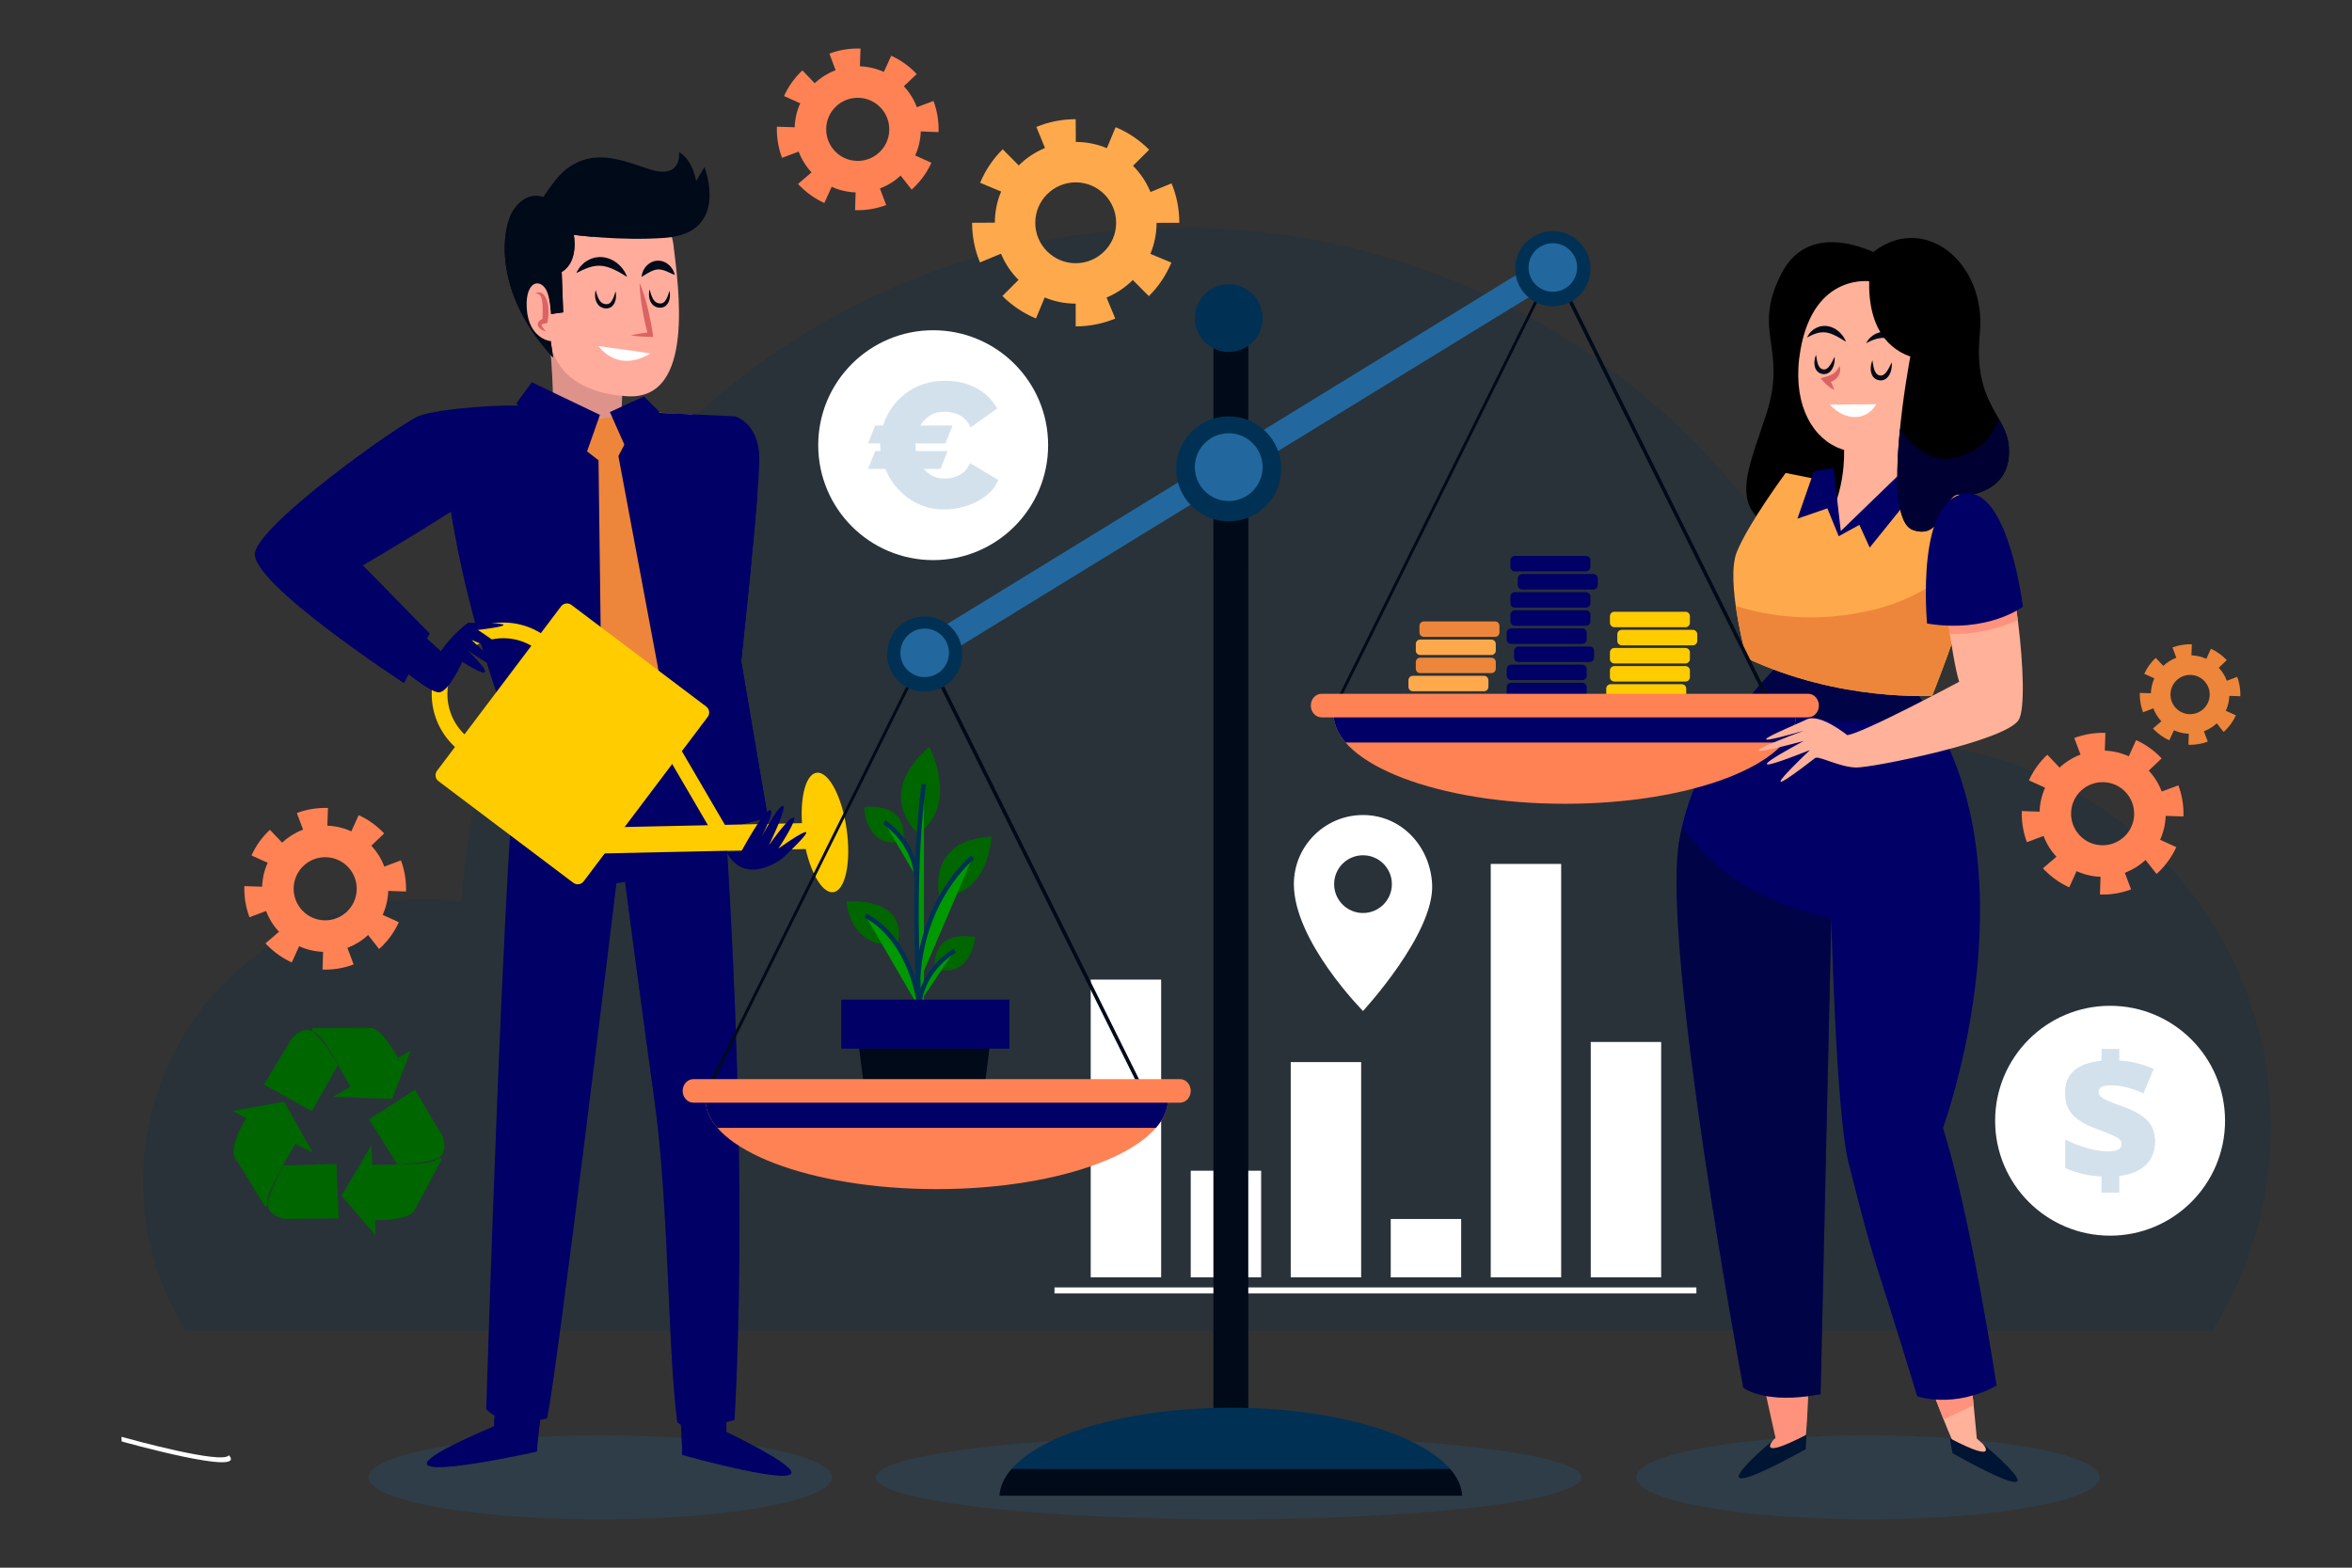 <?xml version="1.0" encoding="utf-8"?>
<!-- Generator: Adobe Illustrator 16.0.0, SVG Export Plug-In . SVG Version: 6.00 Build 0)  -->
<!DOCTYPE svg PUBLIC "-//W3C//DTD SVG 1.1//EN" "http://www.w3.org/Graphics/SVG/1.1/DTD/svg11.dtd">
<svg version="1.1" xmlns="http://www.w3.org/2000/svg" xmlns:xlink="http://www.w3.org/1999/xlink" x="0px" y="0px" width="750px"
	 height="500px" viewBox="0 0 750 500" enable-background="new 0 0 750 500" xml:space="preserve">
<rect x="0" y="0" width="750" height="500" fill="#333333" stroke="none"/>
<g id="BACKGROUND">
	<g>
		<path opacity="0.2" fill="#003154" d="M601.415,236.721c-1.433,0-2.857,0.034-4.278,0.083
			C568.825,141.837,480.845,72.592,376.679,72.592c-121.962,0-221.738,94.921-229.523,214.917c-3.79-0.487-7.653-0.739-11.575-0.739
			c-49.701,0-89.991,40.29-89.991,89.99c0,17.498,4.999,33.825,13.639,47.643h122.284h30.419h285.367h74.545h133.687
			c11.781-18.842,18.599-41.106,18.599-64.967C724.129,291.662,669.188,236.721,601.415,236.721z"/>
		<g>
			<g>
				<rect x="336.255" y="410.606" fill="#FFFFFF" width="204.685" height="1.925"/>
				<rect x="347.805" y="312.434" fill="#FFFFFF" width="22.458" height="94.964"/>
				<rect x="379.695" y="373.39" fill="#FFFFFF" width="22.457" height="34.008"/>
				<rect x="475.364" y="275.54" fill="#FFFFFF" width="22.458" height="131.858"/>
				<rect x="443.474" y="388.79" fill="#FFFFFF" width="22.458" height="18.608"/>
				<rect x="411.584" y="338.742" fill="#FFFFFF" width="22.457" height="68.656"/>
				<rect x="507.253" y="332.325" fill="#FFFFFF" width="22.458" height="75.073"/>
			</g>
			<g>
				<g>
					<g>
						<polygon fill="#006600" stroke="#006600" stroke-miterlimit="10" points="107.973,349.395 130.046,336.143 124.696,350.003 
													"/>
						<path fill="#006600" stroke="#006600" stroke-miterlimit="10" d="M99.604,328.399c0,0,1.785-0.021,4.595,4.164
							s8.954,15.633,8.954,15.633l11.299-5.006l2.543-4.413c0,0-4.826-9.841-8.728-10.442L99.604,328.399z"/>
						<path fill="#006600" stroke="#006600" stroke-miterlimit="10" d="M93.473,331.395c0,0,3.362-3.773,6.145-1.86
							c2.782,1.914,7.588,10.132,7.588,10.132l-7.943,14.054l-14.378-7.939L93.473,331.395z"/>
					</g>
					<g>
						<polygon fill="#006600" stroke="#006600" stroke-miterlimit="10" points="118.011,366.885 119.202,392.602 109.54,381.317 
													"/>
						<path fill="#006600" stroke="#006600" stroke-miterlimit="10" d="M140.463,369.481c0,0-0.828,1.581-5.845,2.068
							c-5.017,0.487-18.009,0.464-18.009,0.464l-0.955,12.321l2.677,4.332c0,0,10.953,0.422,13.334-2.728L140.463,369.481z"/>
						<path fill="#006600" stroke="#006600" stroke-miterlimit="10" d="M140.736,362.663c0,0,1.726,4.75-1.279,6.291
							c-3.004,1.541-12.519,1.872-12.519,1.872l-8.601-13.661l13.811-8.888L140.736,362.663z"/>
					</g>
					<g>
						<polygon fill="#006600" stroke="#006600" stroke-miterlimit="10" points="98.541,366.517 75.738,354.568 90.356,351.921 
													"/>
						<path fill="#006600" stroke="#006600" stroke-miterlimit="10" d="M84.97,384.592c0,0-0.947-1.514,1.164-6.091
							c2.111-4.577,8.688-15.782,8.688-15.782l-10.155-7.042l-5.092,0.125c0,0-5.891,9.243-4.374,12.888L84.97,384.592z"/>
						<path fill="#006600" stroke="#006600" stroke-miterlimit="10" d="M90.719,388.267c0,0-4.972-0.906-4.786-4.278
							c0.186-3.371,4.701-11.753,4.701-11.753l16.134-0.532l0.705,16.409L90.719,388.267z"/>
					</g>
				</g>
				<g>
					<circle fill="#FFFFFF" cx="672.859" cy="357.446" r="36.657"/>
					<g opacity="0.2">
						<path fill="#22689E" d="M670.12,375.234c-3.998-0.183-7.851-1.077-11.557-2.685v-9.092c2.117,1.077,4.418,1.976,6.901,2.697
							s4.665,1.082,6.545,1.082c1.552,0,2.688-0.188,3.41-0.562c0.721-0.374,1.082-1,1.082-1.876c0-0.603-0.261-1.114-0.781-1.534
							s-1.388-0.895-2.602-1.424s-2.853-1.169-4.916-1.917c-2.318-0.858-4.19-1.821-5.614-2.89c-1.424-1.067-2.46-2.264-3.108-3.587
							c-0.648-1.324-0.972-2.972-0.972-4.944c0-3.012,0.967-5.367,2.902-7.065s4.839-2.748,8.709-3.149v-3.752h5.67v3.697
							c3.633,0.2,7.294,1.096,10.981,2.684l-3.259,7.806c-3.816-1.717-7.258-2.574-10.325-2.574c-1.46,0-2.487,0.178-3.081,0.534
							c-0.593,0.355-0.89,0.881-0.89,1.574c0,0.603,0.214,1.101,0.644,1.492c0.429,0.393,1.173,0.831,2.231,1.315
							c1.06,0.483,2.529,1.045,4.41,1.684c3.815,1.352,6.555,2.89,8.216,4.615s2.492,3.948,2.492,6.669
							c0,3.067-0.973,5.56-2.917,7.477s-4.778,3.104-8.503,3.56v5.286h-5.67V375.234z"/>
					</g>
				</g>
				<path fill="#FFFFFF" d="M456.675,281.987c-0.629-12.157-9.869-22.043-22.043-22.043c-12.175,0-22.044,9.869-22.044,22.043
					c0,18.213,22.044,40.46,22.044,40.46S457.492,297.75,456.675,281.987z M434.632,291.196c-5.086,0-9.208-4.123-9.208-9.209
					c0-5.085,4.122-9.208,9.208-9.208c5.085,0,9.208,4.123,9.208,9.208C443.84,287.073,439.717,291.196,434.632,291.196z"/>
				<g>
					<circle fill="#FFFFFF" cx="297.569" cy="141.985" r="36.657"/>
					<g opacity="0.2">
						<path fill="#22689E" d="M281.58,135.716c0.607-1.9,1.489-3.716,2.648-5.444c1.16-1.73,2.575-3.25,4.249-4.56
							c1.67-1.313,3.582-2.347,5.729-3.108c2.143-0.758,4.532-1.139,7.153-1.139c3.915,0,7.306,0.807,10.172,2.421
							c2.872,1.616,5.01,3.752,6.416,6.413l-8.494,6.042c-0.38-0.988-0.886-1.804-1.512-2.452c-0.626-0.645-1.322-1.157-2.078-1.538
							c-0.761-0.38-1.549-0.647-2.366-0.798c-0.821-0.153-1.605-0.229-2.366-0.229c-1.864,0-3.423,0.42-4.676,1.254
							c-1.252,0.837-2.24,1.881-2.964,3.136h10.261l-2.282,5.698h-9.519c0,0.61,0.009,1.095,0.033,1.454
							c0.018,0.362,0.046,0.694,0.083,0.998h10.089l-2.282,5.701h-5.297c0.798,0.948,1.744,1.7,2.848,2.25
							c1.104,0.552,2.375,0.828,3.818,0.828c0.76,0,1.54-0.086,2.337-0.257c0.798-0.172,1.568-0.455,2.311-0.854
							c0.742-0.399,1.405-0.914,1.994-1.541c0.589-0.626,1.053-1.396,1.396-2.308l9.064,5.414c-0.607,1.482-1.531,2.813-2.765,3.992
							c-1.238,1.178-2.644,2.166-4.221,2.964s-3.266,1.405-5.07,1.823c-1.804,0.417-3.563,0.626-5.274,0.626
							c-2.204,0-4.286-0.332-6.239-0.997c-1.958-0.664-3.734-1.587-5.33-2.765c-1.596-1.176-3.006-2.554-4.221-4.131
							s-2.185-3.259-2.904-5.044h-5.529l2.277-5.701h1.712c-0.037-0.378-0.065-0.758-0.083-1.139
							c-0.023-0.38-0.033-0.819-0.033-1.313h-3.873l2.277-5.698H281.58z"/>
					</g>
				</g>
			</g>
		</g>
	</g>
</g>
<g id="OBJECTS">
	<g>
		<g>
			<g>
				<g>
					<path fill="#FFA94D" d="M343.02,104.095l-0.024-17.729h0.024c2.027,0,3.992-0.387,5.84-1.15l6.77,16.385
						C351.624,103.256,347.381,104.095,343.02,104.095z M330.347,101.575c-4.017-1.669-7.618-4.081-10.702-7.169l12.543-12.529
						c1.434,1.435,3.103,2.554,4.962,3.327L330.347,101.575z M366.346,94.453L353.83,81.897c1.436-1.432,2.557-3.1,3.332-4.959
						l16.364,6.82C371.853,87.773,369.437,91.372,366.346,94.453z M312.487,83.697c-1.664-4.015-2.507-8.268-2.507-12.642
						l17.729-0.098v0.098c0,2.033,0.389,4.002,1.157,5.854L312.487,83.697z M358.331,71.104v-0.049c0-2.021-0.385-3.982-1.145-5.826
						l16.393-6.753c1.646,3.997,2.481,8.229,2.481,12.579L358.331,71.104z M328.889,65.144l-16.351-6.854
						c1.682-4.012,4.104-7.605,7.201-10.68l12.492,12.58C330.792,61.62,329.667,63.287,328.889,65.144z M353.874,60.256
						c-1.431-1.438-3.098-2.561-4.955-3.336l6.834-16.358c4.013,1.677,7.609,4.096,10.688,7.191L353.874,60.256z M337.208,56.883
						l-6.738-16.398c3.988-1.639,8.21-2.469,12.55-2.469l0.073,17.729h-0.073C341.002,55.744,339.047,56.127,337.208,56.883z"/>
				</g>
				<g>
					<path fill="#FFA94D" d="M343.02,96.842c-14.219,0-25.787-11.568-25.787-25.787S328.8,45.268,343.02,45.268
						s25.787,11.568,25.787,25.787S357.239,96.842,343.02,96.842z M343.02,58.162c-7.109,0-12.894,5.784-12.894,12.894
						s5.784,12.894,12.894,12.894s12.894-5.784,12.894-12.894S350.129,58.162,343.02,58.162z"/>
				</g>
			</g>
			<g>
				<g>
					<path fill="#FF8255" d="M273.516,67.04c-0.286,0-0.57-0.005-0.855-0.014l0.452-13.829c1.575,0.052,3.138-0.202,4.605-0.753
						l4.862,12.954C279.677,66.487,276.627,67.04,273.516,67.04z M262.864,64.744c-2.862-1.296-5.432-3.084-7.65-5.321l-0.17-0.122
						l-0.557-0.647l5.253-4.502l4.03-5.62l0.557,0.397l0.468,0.5c1.084,1.156,2.354,2.068,3.777,2.712L262.864,64.744z
						 M290.693,60.457l-4.137-5.265l-5.049-5.049l0.186-0.165l-0.007-0.007c1.153-1.081,2.064-2.35,2.709-3.77l12.6,5.717
						c-1.396,3.079-3.363,5.818-5.844,8.146L290.693,60.457z M249.375,50.339c-1.094-2.908-1.649-5.963-1.649-9.082
						c0-0.271,0.004-0.559,0.014-0.846l13.829,0.461c-0.004,0.123-0.006,0.246-0.006,0.368c0.001,1.465,0.257,2.882,0.763,4.228
						L249.375,50.339z M299.283,42.129l-13.828-0.473c0.005-0.141,0.007-0.282,0.008-0.422c0-1.427-0.255-2.838-0.757-4.178
						l12.958-4.854c1.085,2.898,1.635,5.942,1.635,9.047C299.297,41.553,299.292,41.84,299.283,42.129z M262.623,36.322
						l-12.609-5.697c1.397-3.092,3.369-5.844,5.86-8.18l4.771,5.01l4.697,5.08C264.18,33.623,263.267,34.896,262.623,36.322z
						 M282.382,33.239l-0.155-0.16c-1.079-1.151-2.344-2.061-3.76-2.704l5.725-12.597c3.052,1.388,5.772,3.336,8.084,5.791
						l0.042,0.042l0,0.001c0.001,0.001,0.003,0.002,0.003,0.003l-10.034,9.526l4.855-4.613L282.382,33.239z M269.319,30.059
						l-4.839-12.963c3.17-1.184,6.523-1.723,9.916-1.613l-0.463,13.829C272.351,29.26,270.792,29.509,269.319,30.059z"/>
				</g>
				<g>
					<path fill="#FF8255" d="M273.515,61.38L273.515,61.38c-5.542,0-10.894-2.318-14.684-6.358
						c-7.591-8.095-7.181-20.857,0.913-28.448c3.745-3.512,8.633-5.446,13.765-5.446c5.542,0,10.894,2.317,14.684,6.358
						c7.591,8.095,7.181,20.857-0.913,28.448C283.535,59.446,278.646,61.38,273.515,61.38z M273.509,31.191
						c-2.565,0-5.008,0.967-6.881,2.723c-4.047,3.795-4.252,10.177-0.456,14.225c1.922,2.05,4.53,3.179,7.343,3.179
						c2.565,0,5.008-0.967,6.881-2.723c4.047-3.796,4.251-10.177,0.456-14.225C278.93,32.319,276.321,31.191,273.509,31.191z"/>
				</g>
			</g>
		</g>
		<g>
			<g>
				<path fill="#FF8255" d="M103.7,309.25c-0.285,0-0.57-0.005-0.854-0.015l0.451-13.829c1.576,0.052,3.138-0.201,4.606-0.753
					l4.862,12.954C109.861,308.697,106.812,309.25,103.7,309.25z M93.048,306.954c-2.862-1.296-5.432-3.085-7.65-5.321l-0.17-0.122
					l-0.557-0.647l5.253-4.502l4.03-5.62l0.557,0.397l0.468,0.499c1.083,1.155,2.354,2.068,3.777,2.713L93.048,306.954z
					 M120.877,302.666l-4.137-5.265l-5.049-5.049l0.186-0.165l-0.007-0.008c1.153-1.081,2.064-2.35,2.709-3.77l12.6,5.717
					c-1.396,3.079-3.363,5.819-5.844,8.146L120.877,302.666z M79.559,292.548c-1.094-2.908-1.649-5.963-1.649-9.081
					c0-0.271,0.004-0.56,0.014-0.847l13.829,0.461c-0.004,0.123-0.006,0.246-0.006,0.369c0,1.465,0.257,2.881,0.763,4.227
					L79.559,292.548z M129.467,284.338l-13.828-0.473c0.005-0.141,0.007-0.282,0.007-0.422c0-1.427-0.255-2.838-0.757-4.179
					l12.957-4.854c1.085,2.898,1.636,5.942,1.636,9.048C129.481,283.762,129.477,284.05,129.467,284.338z M92.807,278.531
					l-12.609-5.697c1.397-3.092,3.369-5.844,5.86-8.18l4.771,5.01l4.696,5.08C94.364,275.833,93.451,277.105,92.807,278.531z
					 M112.566,275.449l-0.155-0.16c-1.079-1.15-2.344-2.061-3.761-2.704l5.726-12.597c3.052,1.388,5.772,3.335,8.084,5.79
					l0.042,0.043h0c0.001,0.001,0.002,0.003,0.003,0.004l-10.034,9.526l4.855-4.613L112.566,275.449z M99.503,272.268l-4.839-12.963
					c3.169-1.184,6.523-1.724,9.916-1.613l-0.463,13.829C102.535,271.469,100.975,271.718,99.503,272.268z"/>
			</g>
			<g>
				<path fill="#FF8255" d="M103.699,303.589L103.699,303.589c-5.542-0.001-10.894-2.318-14.684-6.358
					c-7.591-8.096-7.182-20.857,0.913-28.448c3.745-3.512,8.633-5.445,13.765-5.445c5.542,0,10.894,2.317,14.683,6.358
					c7.591,8.095,7.182,20.856-0.913,28.447C113.719,301.655,108.831,303.589,103.699,303.589z M103.693,273.4
					c-2.565,0-5.009,0.967-6.881,2.723c-4.047,3.796-4.252,10.177-0.456,14.225c1.922,2.05,4.53,3.179,7.343,3.179
					c2.565,0,5.008-0.967,6.881-2.723c4.047-3.796,4.252-10.177,0.457-14.224C109.113,274.529,106.505,273.4,103.693,273.4z"/>
			</g>
		</g>
		<g>
			<g>
				<g>
					<path fill="#FF8255" d="M670.484,285.311c-0.285,0-0.569-0.005-0.854-0.015l0.451-13.829c1.576,0.052,3.138-0.201,4.606-0.753
						l4.862,12.954C676.646,284.758,673.596,285.311,670.484,285.311z M659.833,283.015c-2.862-1.296-5.433-3.085-7.65-5.321
						l-0.17-0.122l-0.557-0.647l5.253-4.502l4.03-5.62l0.557,0.397l0.469,0.499c1.083,1.155,2.354,2.068,3.777,2.713
						L659.833,283.015z M687.662,278.727l-4.138-5.265l-5.049-5.049l0.187-0.165l-0.007-0.008c1.152-1.081,2.064-2.35,2.709-3.77
						l12.6,5.717c-1.396,3.079-3.363,5.819-5.844,8.146L687.662,278.727z M646.343,268.61c-1.095-2.908-1.649-5.963-1.649-9.081
						c0-0.271,0.005-0.56,0.014-0.847l13.829,0.461c-0.004,0.123-0.006,0.246-0.006,0.369c0,1.465,0.257,2.881,0.763,4.227
						L646.343,268.61z M696.251,260.4l-13.828-0.473c0.005-0.141,0.007-0.282,0.007-0.422c0-1.427-0.255-2.838-0.757-4.179
						l12.957-4.854c1.086,2.898,1.636,5.942,1.636,9.048C696.266,259.824,696.261,260.112,696.251,260.4z M659.591,254.592
						l-12.609-5.697c1.396-3.092,3.368-5.844,5.859-8.18l4.771,5.009l4.696,5.08C661.149,251.894,660.235,253.167,659.591,254.592z
						 M679.351,251.51l-0.155-0.16c-1.078-1.151-2.344-2.061-3.761-2.705l5.726-12.597c3.053,1.388,5.772,3.335,8.085,5.79
						l0.041,0.043v0c0.001,0.001,0.002,0.002,0.003,0.003l-10.034,9.527l4.855-4.613L679.351,251.51z M666.288,248.329
						l-4.839-12.963c3.169-1.184,6.522-1.723,9.915-1.613l-0.463,13.829C669.32,247.53,667.759,247.779,666.288,248.329z"/>
				</g>
				<g>
					<path fill="#FF8255" d="M670.484,279.651L670.484,279.651c-5.543-0.001-10.895-2.318-14.684-6.358
						c-7.591-8.096-7.182-20.857,0.912-28.448c3.745-3.512,8.634-5.446,13.765-5.446c5.542,0,10.894,2.317,14.684,6.358
						c7.591,8.095,7.182,20.857-0.913,28.448C680.503,277.716,675.615,279.651,670.484,279.651z M670.477,249.461
						c-2.564,0-5.009,0.967-6.881,2.723c-4.047,3.796-4.252,10.177-0.456,14.225c1.923,2.05,4.53,3.179,7.343,3.179
						c2.565,0,5.009-0.967,6.881-2.723c4.048-3.796,4.252-10.177,0.457-14.224C675.898,250.59,673.29,249.461,670.477,249.461z"/>
				</g>
			</g>
			<g>
				<g>
					<path fill="#ED863A" d="M698.374,237.553c-0.177,0-0.354-0.003-0.531-0.009l0.281-8.6c0.979,0.032,1.951-0.125,2.864-0.469
						l3.023,8.056C702.206,237.209,700.309,237.553,698.374,237.553z M691.75,236.125c-1.779-0.806-3.378-1.918-4.758-3.309
						l-0.105-0.076l-0.347-0.403l3.268-2.8l2.506-3.495l0.347,0.247l0.291,0.311c0.674,0.718,1.464,1.286,2.35,1.687L691.75,236.125
						z M709.057,233.459l-2.573-3.274l-3.14-3.14l0.115-0.103l-0.004-0.005c0.717-0.672,1.283-1.461,1.685-2.344l7.836,3.555
						c-0.869,1.915-2.092,3.619-3.635,5.066L709.057,233.459z M683.361,227.167c-0.681-1.809-1.025-3.709-1.025-5.648
						c-0.001-0.169,0.003-0.348,0.009-0.526l8.6,0.287c-0.003,0.077-0.004,0.153-0.004,0.229c0,0.911,0.16,1.792,0.475,2.628
						L683.361,227.167z M714.399,222.061l-8.6-0.294c0.003-0.087,0.004-0.175,0.004-0.262c0-0.887-0.158-1.765-0.471-2.599
						l8.059-3.018c0.675,1.802,1.017,3.695,1.017,5.626C714.408,221.703,714.405,221.882,714.399,222.061z M691.6,218.45
						l-7.842-3.543c0.868-1.923,2.095-3.635,3.644-5.087l2.968,3.115l2.921,3.159C692.569,216.771,692,217.563,691.6,218.45z
						 M703.888,216.533l-0.096-0.1c-0.671-0.715-1.458-1.282-2.339-1.682l3.561-7.834c1.898,0.863,3.59,2.074,5.027,3.601
						l0.026,0.026l-0.001,0c0.001,0,0.002,0.001,0.002,0.001l-6.24,5.925l3.02-2.869L703.888,216.533z M695.764,214.555l-3.01-8.062
						c1.972-0.736,4.057-1.072,6.167-1.003l-0.288,8.601C697.65,214.058,696.679,214.213,695.764,214.555z"/>
				</g>
				<g>
					<path fill="#ED863A" d="M698.374,234.033L698.374,234.033c-3.446,0-6.774-1.441-9.132-3.954
						c-4.721-5.035-4.466-12.971,0.567-17.692c2.329-2.184,5.369-3.387,8.561-3.387c3.446,0,6.775,1.441,9.132,3.955
						c4.721,5.034,4.466,12.971-0.567,17.691C704.605,232.831,701.565,234.033,698.374,234.033z M698.37,215.259
						c-1.595,0-3.115,0.601-4.279,1.693c-2.517,2.36-2.644,6.329-0.283,8.846c1.195,1.275,2.817,1.977,4.566,1.977
						c1.595,0,3.114-0.602,4.279-1.693c2.517-2.361,2.645-6.329,0.284-8.846C701.741,215.961,700.119,215.259,698.37,215.259z"/>
				</g>
			</g>
		</g>
	</g>
	<g>
		<ellipse opacity="0.2" fill="#22689E" cx="191.393" cy="471.187" rx="73.869" ry="13.389"/>
		<g>
			<g>
				<path fill="#000066" d="M234.314,132.779c0,0,7.809,2.037,7.809,13.58s-5.771,64.506-5.771,64.506l8.488,49.907l-14.259,3.734
					l-11.204-67.561L234.314,132.779z"/>
				<path fill="#000066" d="M241.508,157.683c-5.224,4.452-10.541,8.787-16.003,12.932l-6.129,26.331l11.204,67.561l14.259-3.734
					l-8.488-49.907C236.351,210.865,240.022,177.18,241.508,157.683z"/>
			</g>
			<g>
				<g>
					<g>
						<path fill="#DD938A" d="M174.881,103.655c0,0,2.116,23.542,1.183,25.409c-0.934,1.867-28.701,9.1-28.701,9.1
							s49.234,20.534,64.868,12.6c15.634-7.934,10.267-18.9,7.934-18.667s-21.934-1.4-21.934-1.4l0.467-13.067L174.881,103.655z"/>
						<path fill="#FFAC9D" d="M176.056,111.029c0,0-13.841-25.494,3.595-42.315c17.436-16.822,33.699-2.843,35.122,9.56
							s7.191,49.485-14.796,48.108C177.989,125.004,176.056,111.029,176.056,111.029z"/>
					</g>
					<g>
						<g>
							<path fill="#000A19" d="M224.633,53.288l-2.653,4.465c0,0-0.959-6.584-5.425-9.238c0,0,0.858,7.306-6.715,6.126
								c-7.573-1.179-21.85-11.072-32.967,3.197c-1.385,1.777-2.571,3.443-3.589,4.999c-2.466-0.745-6.224-0.704-9.573,4.191
								c-3.374,4.93-7.362,25.263,12.65,47.005l-1.481-10.378c0,0-2.723,1.239-4.9-3.021c-3.772-7.381-0.195-10.688,2.766-9.121
								c2.96,1.568,2.85,8.646,2.85,8.646l3.994-0.539l-0.481-12.886c5.58-3.298,3.849-11.838,3.849-11.838
								s14.945,2.023,29.117,0.965C232.92,74.307,224.633,53.288,224.633,53.288z"/>
						</g>
						<g>
							<path fill="#000A19" d="M189.266,75.553c-7.697-6.091-8.92-14.272-7.218-22.6c-1.773,1.164-3.509,2.749-5.174,4.885
								c-1.385,1.777-2.571,3.443-3.588,4.999c-2.467-0.745-6.224-0.704-9.573,4.191c-3.374,4.93-7.362,25.263,12.65,47.005
								l-1.481-10.378c0,0-2.723,1.24-4.9-3.02c-3.772-7.381-0.194-10.688,2.766-9.121s2.85,8.646,2.85,8.646l3.994-0.539
								l-0.481-12.886c5.58-3.298,3.849-11.838,3.849-11.838S185.409,75.229,189.266,75.553z"/>
						</g>
						<path fill="#FFAC9D" d="M175.722,108.835c0,0-7.121-0.611-7.749-10.455s5.622-9.967,6.949-3.818
							C176.249,100.711,175.722,108.835,175.722,108.835z"/>
					</g>
				</g>
				<g>
					<g>
						<path fill="#DB6363" d="M203.951,90.174c0.568,1.318,1.031,2.657,1.454,4.005c0.422,1.348,0.794,2.707,1.135,4.072
							c0.184,0.68,0.317,1.37,0.478,2.055c0.162,0.685,0.305,1.373,0.432,2.065c0.126,0.691,0.283,1.377,0.385,2.074
							c0.108,0.696,0.234,1.387,0.327,2.086l0.125,0.945l-0.843-0.019c-1.041-0.023-2.082-0.065-3.124-0.138
							c-1.043-0.084-2.086-0.168-3.133-0.345c1.027-0.272,2.058-0.451,3.089-0.63c1.031-0.168,2.064-0.305,3.098-0.423l-0.718,0.926
							c-0.195-0.677-0.357-1.362-0.537-2.042c-0.187-0.679-0.318-1.37-0.48-2.055c-0.161-0.684-0.306-1.372-0.433-2.064
							c-0.127-0.692-0.282-1.377-0.386-2.074c-0.236-1.387-0.439-2.781-0.594-4.186C204.073,93.021,203.96,91.608,203.951,90.174z"
							/>
					</g>
					<path fill="#FFFFFF" d="M190.857,110.372c0,0,5.885,8.827,16.551,2.339"/>
					<g>
						<path fill="#DB6363" d="M174.119,105.729c-0.45-0.118-0.888-0.288-1.302-0.524c-0.206-0.123-0.412-0.25-0.608-0.418
							c-0.102-0.076-0.192-0.172-0.282-0.28c-0.094-0.096-0.18-0.213-0.254-0.358c-0.085-0.125-0.142-0.295-0.177-0.486
							c-0.059-0.176-0.011-0.396,0.03-0.6c0.05-0.2,0.169-0.351,0.273-0.521c0.112-0.147,0.233-0.232,0.358-0.348
							c0.129-0.123,0.246-0.175,0.368-0.248c0.122-0.067,0.246-0.146,0.371-0.2l0.723-0.256l-0.642,0.712l0.043-1.284
							c0.016-0.431,0.022-0.863,0.018-1.292c0.032-0.859-0.009-1.71-0.047-2.544c-0.07-0.826-0.159-1.649-0.439-2.342
							c-0.074-0.168-0.162-0.324-0.265-0.468c-0.105-0.139-0.227-0.271-0.383-0.37c-0.307-0.205-0.74-0.301-1.207-0.308
							c0.201-0.106,0.413-0.232,0.656-0.282c0.238-0.057,0.504-0.083,0.771-0.032c0.267,0.046,0.525,0.156,0.765,0.3
							c0.229,0.155,0.426,0.344,0.604,0.545c0.164,0.206,0.325,0.417,0.442,0.644c0.117,0.224,0.228,0.453,0.316,0.683
							c0.189,0.458,0.313,0.93,0.404,1.397c0.206,0.935,0.232,1.872,0.25,2.796c-0.039,0.929-0.083,1.832-0.265,2.764l-0.118,0.603
							l-0.525,0.109l-0.562,0.117c-0.143,0.057-0.35,0.089-0.453,0.148c-0.044,0.027-0.127,0.052-0.156,0.074
							c-0.007,0.021-0.066,0.03-0.072,0.045c0.009,0.014-0.055,0.008-0.045,0.055c-0.012,0.033-0.032,0.082-0.006,0.155
							c0.007,0.131,0.098,0.308,0.195,0.472c0.089,0.175,0.216,0.347,0.346,0.517C173.506,105.048,173.804,105.39,174.119,105.729z"
							/>
					</g>
					<g>
						<path fill="#000A19" d="M204.608,88.307c0,0-0.011-0.238,0.066-0.633c0.066-0.4,0.237-0.941,0.543-1.566
							c0.178-0.294,0.353-0.634,0.622-0.942c0.246-0.324,0.561-0.633,0.925-0.924c0.167-0.162,0.389-0.273,0.599-0.402
							c0.215-0.123,0.422-0.267,0.678-0.339c0.247-0.085,0.496-0.179,0.753-0.25c0.263-0.049,0.537-0.071,0.808-0.101
							c0.545-0.074,1.08,0.078,1.598,0.157c0.475,0.18,0.96,0.36,1.351,0.609c0.375,0.269,0.728,0.539,1.028,0.813
							c0.264,0.306,0.498,0.603,0.7,0.88c0.215,0.268,0.347,0.556,0.458,0.812c0.121,0.248,0.201,0.48,0.27,0.665
							c0.134,0.373,0.179,0.6,0.179,0.6s-0.235-0.073-0.592-0.226c-0.177-0.078-0.395-0.164-0.616-0.283
							c-0.225-0.117-0.478-0.242-0.761-0.342c-0.275-0.112-0.559-0.237-0.843-0.377c-0.298-0.098-0.602-0.183-0.893-0.301
							c-0.297-0.092-0.596-0.104-0.878-0.201c-0.143,0-0.285,0.004-0.423-0.014c-0.14-0.027-0.279-0.03-0.416,0.003l-0.416,0.025
							c-0.136,0.044-0.278,0.066-0.419,0.094c-0.281,0.067-0.569,0.17-0.858,0.282c-0.285,0.125-0.578,0.246-0.851,0.403
							c-0.289,0.128-0.54,0.31-0.805,0.443c-0.242,0.161-0.501,0.29-0.709,0.43c-0.22,0.138-0.412,0.259-0.57,0.358
							C204.8,88.188,204.608,88.307,204.608,88.307z"/>
					</g>
					<g>
						<path fill="#000A19" d="M199.941,88.307c0,0-0.264-0.162-0.726-0.445c-0.224-0.136-0.495-0.3-0.807-0.489
							c-0.306-0.178-0.65-0.378-1.026-0.598c-0.388-0.189-0.777-0.429-1.213-0.62c-0.211-0.103-0.427-0.208-0.649-0.316
							c-0.23-0.084-0.454-0.184-0.683-0.279c-0.455-0.2-0.943-0.32-1.416-0.48c-0.488-0.082-0.965-0.258-1.458-0.259
							c-0.243-0.017-0.486-0.083-0.729-0.071c-0.242,0.021-0.484,0.019-0.727,0.023c-0.488-0.029-0.952,0.15-1.43,0.183
							c-0.47,0.087-0.911,0.275-1.362,0.381c-0.453,0.107-0.837,0.351-1.238,0.49c-0.393,0.158-0.78,0.285-1.082,0.471
							c-0.309,0.173-0.603,0.305-0.843,0.42c-0.483,0.228-0.791,0.344-0.791,0.344s0.128-0.282,0.41-0.75
							c0.143-0.232,0.314-0.523,0.538-0.836c0.202-0.336,0.5-0.65,0.845-0.983c0.356-0.318,0.7-0.734,1.185-1.024
							c0.485-0.284,0.982-0.643,1.571-0.875c0.298-0.11,0.609-0.208,0.924-0.307l0.478-0.149c0.164-0.033,0.334-0.042,0.503-0.064
							c0.338-0.036,0.681-0.078,1.027-0.099c0.345-0.02,0.688,0.042,1.033,0.065c0.699,0.041,1.347,0.266,1.987,0.462
							c0.317,0.103,0.603,0.266,0.895,0.403c0.291,0.139,0.578,0.276,0.825,0.461c0.522,0.331,0.991,0.688,1.391,1.071
							c0.424,0.354,0.74,0.775,1.053,1.128c0.589,0.746,0.98,1.429,1.204,1.933C199.868,87.996,199.941,88.307,199.941,88.307z"/>
					</g>
					<g>
						<path fill="#000A19" d="M207.154,92.264c0,0,0.051,0.204,0.142,0.56c0.092,0.35,0.23,0.845,0.434,1.401
							c0.105,0.277,0.233,0.565,0.374,0.855c0.146,0.29,0.336,0.558,0.528,0.818c0.211,0.242,0.451,0.448,0.718,0.593
							c0.269,0.14,0.559,0.25,0.889,0.269l0.244,0.026l0.061,0.007l0.004,0c0.017,0-0.133,0.007-0.067,0.004l0.009-0.001l0.02-0.002
							l0.038-0.003l0.153-0.014l0.301-0.027c0.051-0.024,0.103-0.043,0.156-0.058c0.104-0.005,0.237-0.118,0.366-0.161
							c0.112-0.095,0.243-0.165,0.345-0.284c0.21-0.221,0.411-0.479,0.565-0.759c0.157-0.276,0.291-0.563,0.406-0.834
							c0.222-0.548,0.38-1.038,0.487-1.384c0.105-0.352,0.165-0.553,0.165-0.553s0.254,0.828,0.104,2.13
							c-0.041,0.324-0.101,0.681-0.234,1.049c-0.121,0.37-0.297,0.766-0.587,1.131c-0.293,0.366-0.655,0.718-1.201,0.915
							c-0.138,0.049-0.28,0.094-0.422,0.135l-0.308,0.04l-0.153,0.017l-0.039,0.004l-0.019,0.002l-0.092,0.005l-0.092-0.007
							l-0.37-0.03c-0.489-0.043-0.995-0.223-1.417-0.496c-0.433-0.268-0.747-0.652-1.001-1.022c-0.476-0.77-0.632-1.554-0.689-2.202
							c-0.06-0.65-0.002-1.186,0.056-1.553C207.088,92.467,207.154,92.264,207.154,92.264z"/>
					</g>
					<g>
						<path fill="#000A19" d="M189.952,92.491c0,0,0.051,0.203,0.142,0.559c0.092,0.351,0.23,0.845,0.434,1.401
							c0.105,0.277,0.233,0.565,0.374,0.855c0.146,0.29,0.336,0.558,0.528,0.818c0.211,0.242,0.451,0.447,0.718,0.593
							c0.269,0.14,0.559,0.25,0.889,0.269l0.244,0.026l0.062,0.008l0.003,0c0.017,0-0.132,0.007-0.067,0.004l0.009-0.001l0.02-0.002
							l0.038-0.003l0.153-0.014l0.301-0.028c0.051-0.024,0.103-0.043,0.156-0.058c0.103-0.005,0.237-0.118,0.366-0.161
							c0.113-0.095,0.243-0.165,0.345-0.284c0.21-0.221,0.411-0.479,0.565-0.759c0.157-0.276,0.291-0.563,0.407-0.834
							c0.222-0.548,0.379-1.037,0.486-1.384c0.105-0.352,0.165-0.553,0.165-0.553s0.254,0.829,0.104,2.13
							c-0.041,0.325-0.101,0.681-0.234,1.049c-0.121,0.37-0.296,0.766-0.587,1.132c-0.293,0.365-0.655,0.718-1.201,0.915
							c-0.139,0.049-0.281,0.094-0.422,0.134l-0.308,0.04l-0.153,0.018l-0.039,0.004l-0.019,0.002l-0.092,0.004l-0.092-0.006
							l-0.37-0.03c-0.489-0.043-0.995-0.223-1.417-0.496c-0.433-0.267-0.747-0.651-1.001-1.022c-0.476-0.77-0.632-1.554-0.689-2.201
							c-0.06-0.651-0.002-1.186,0.057-1.554C189.886,92.694,189.952,92.491,189.952,92.491z"/>
					</g>
				</g>
			</g>
			<g>
				<g>
					<g>
						<g>
							<path fill="#000066" d="M216.411,438.219l1.158,25.547c0,0,67.491,19.125,14.072-7.081l-0.5-34.361L216.411,438.219z"/>
							<path fill="#000066" d="M222.484,456.924c-1.706-0.008-3.328-0.054-5.242-0.381l-0.831-18.324l14.731-15.896l0.481,33.109
								C228.674,456.542,225.616,456.937,222.484,456.924z"/>
						</g>
						<g>
							<g>
								<path fill="#000066" d="M251.71,468.435c6.196,6.93-34.197-4.395-34.197-4.395l-0.063-1.474
									C220.67,463.463,249.799,471.471,251.71,468.435z"/>
							</g>
						</g>
					</g>
					<g>
						<g>
							<path fill="#000066" d="M173.759,437.25L171.19,462.7c0,0-68.45,15.534-13.66-7.813l2.399-34.285L173.759,437.25z"/>
							<path fill="#000066" d="M166.661,455.608c1.704,0.083,3.326,0.123,5.256-0.104l1.843-18.254l-13.831-16.649l-2.312,33.035
								C160.501,454.9,163.532,455.456,166.661,455.608z"/>
						</g>
						<g>
							<g>
								<path fill="#000066" d="M136.84,465.56c-6.57,6.592,34.391-2.584,34.391-2.584l0.144-1.468
									C168.111,462.233,138.582,468.692,136.84,465.56z"/>
							</g>
						</g>
					</g>
				</g>
				<g>
					<path fill="#000066" d="M229.107,232.527c0,0,10.559,121.993,5.109,220.324c0,0-13.941,4.548-18.231,0.747
						c-3.12-23.435-2.573-68.666-7.286-102.589c-4.438-31.94-9.378-69.713-9.378-69.713l-2.751,0.382
						c0,0-19.307,159.137-22.139,170.738c-14.534,3.304-19.384-2.97-19.384-2.97s5.698-187.103,10.581-218.032
						C172.025,190.892,229.107,232.527,229.107,232.527z"/>
					<g opacity="0.4">
						<path fill="#000066" d="M231.951,272.794c2.667,44.097,5.763,116.948,2.266,180.057c0,0-13.941,4.548-18.231,0.747
							c-3.12-23.435-2.573-68.666-7.286-102.589c-4.148-29.859-8.736-64.811-9.316-69.24
							C210.764,280.407,221.811,277.734,231.951,272.794z"/>
					</g>
				</g>
			</g>
			<g>
				<g>
					<g>
						<path fill="#000066" d="M165.055,239.157c0,0,26.708,2.264,63.827-0.453c0,0,8.601-64.732,5.432-105.925l-29.876-1.358
							l-11.543,12.223l-21.729-14.938l-30.103,10.412C141.063,139.116,142.421,182.12,165.055,239.157z"/>
						<path opacity="0.5" fill="#000066" d="M142.722,155.981c2.408,17.646,8.251,47.691,22.333,83.175
							c0,0,26.708,2.264,63.827-0.453c0,0,2.028-15.264,3.751-35.684C198.705,195.338,166.354,180.53,142.722,155.981z"/>
					</g>
					<g>
						<polygon fill="#ED863A" points="182.709,140.474 190.857,146.812 191.763,218.334 203.08,231.009 210.322,215.618 
							197.195,145.454 201.722,136.853 197.647,132.779 185.425,134.137 						"/>
						<g>
							<polygon fill="#000066" points="194.479,131.42 199.911,143.643 210.322,131.42 205.343,126.441 							"/>
							<polygon fill="#000066" points="164.602,128.705 185.878,147.717 191.31,132.326 169.582,121.915 							"/>
						</g>
					</g>
				</g>
				<g>
					<g>
						<path fill="#FFCC00" d="M186.119,281.095c-0.787,1.043-2.271,1.251-3.314,0.464l-42.983-32.42
							c-1.043-0.787-1.251-2.271-0.464-3.314l39.546-52.43c0.787-1.044,2.271-1.251,3.314-0.464l42.983,32.42
							c1.043,0.787,1.251,2.271,0.464,3.314L186.119,281.095z"/>
						
							<line fill="#FFCC00" stroke="#FFCC00" stroke-width="8.283" stroke-miterlimit="10" x1="180.947" y1="268.301" x2="263.072" y2="266.513"/>
						
							<line fill="#FFCC00" stroke="#FFCC00" stroke-width="4.733" stroke-miterlimit="10" x1="211.686" y1="234.425" x2="229.471" y2="264.883"/>
						
							<ellipse transform="matrix(0.99 -0.139 0.139 0.99 -34.312 39.064)" fill="#FFCC00" cx="263.073" cy="265.668" rx="6.994" ry="19.228"/>
						<path fill="none" stroke="#FFCC00" stroke-width="5" stroke-miterlimit="10" d="M172.732,205.155
							c8.962,6.76,10.748,19.505,3.988,28.468c-6.76,8.962-19.505,10.748-28.468,3.988c-8.962-6.76-10.748-19.505-3.988-28.468
							C151.024,200.181,163.77,198.395,172.732,205.155z"/>
					</g>
					<g>
						<g>
							<path fill="#000066" d="M126.578,211.997c0,0,10.185,8.827,13.354,8.827s7.469-9.732,7.469-9.732s15.165,9.732,1.811-3.622
								c0,0,19.012,13.354,1.132-3.395c0,0,21.275,9.506,2.037-3.169c0,0,20.37-2.263-3.169-2.263c0,0-5.206,3.848-8.601,9.054
								l-14.033-12.675V211.997z"/>
							<path fill="#000066" d="M166.866,129.61c-2.264-0.905-27.161,0.453-33.498,3.169c-6.337,2.716-50.247,33.95-52.057,43.457
								c-1.811,9.506,47.531,41.646,47.531,41.646l8.148-15.844l-21.276-21.728c0,0,29.424-17.202,36.667-23.086
								C159.623,151.338,166.866,129.61,166.866,129.61z"/>
						</g>
						<path fill="#000066" d="M236.351,271.636c0,0,7.129-13.24,9.167-13.24s-3.734,10.524-3.734,10.524s6.111-11.883,7.809-11.883
							c1.697,0-4.414,12.562-4.414,12.562s6.111-8.827,7.809-8.827c1.697,0-4.753,9.846-4.753,9.846s19.012-13.58,1.358,3.056
							c0,0-11.883,9.506-17.994-2.037H236.351z"/>
					</g>
				</g>
			</g>
		</g>
	</g>
	<g>
		<g>
			<g>
				<g>
					<g>
						<g>
							<g>
								<path fill="#FFFFFF" d="M72.99,464.128c6.196,6.93-34.197-4.395-34.197-4.395l-0.063-1.474
									C41.949,459.157,71.078,467.165,72.99,464.128z"/>
							</g>
						</g>
					</g>
				</g>
			</g>
		</g>
	</g>
	<g>
		<ellipse opacity="0.2" fill="#22689E" cx="595.609" cy="471.187" rx="73.869" ry="13.389"/>
		<g>
			<g>
				<g>
					<path d="M600.379,81.893c0,0-22.612-13.391-32.271,5.269c-9.659,18.66,1.976,23.709-4.829,44.784
						c-6.806,21.074-14.709,34.466,13.83,40.173C605.647,177.827,600.379,81.893,600.379,81.893z"/>
					<g>
						<path fill="#FFB199" d="M609.376,131.759c0,0-6.319,26.613-1.066,27.677c5.252,1.064-47.828,31.869-31.53,14.878
							c15.477-16.135,10.524-38.724,10.524-38.724L609.376,131.759z"/>
						<path fill="#FFB199" d="M596.716,89.763c0,0-18.209-3.113-22.588,21.817c-5.581,31.78,22.791,44.345,39.271,19.25
							C624.693,113.634,618.533,92.843,596.716,89.763z"/>
					</g>
				</g>
				<g>
					<g>
						<path fill="#000A19" d="M576.261,107.655c0,0,0.068-0.235,0.276-0.605c0.204-0.37,0.543-0.886,1.087-1.39
							c0.263-0.266,0.584-0.515,0.947-0.757c0.372-0.22,0.781-0.459,1.246-0.606c0.231-0.079,0.472-0.15,0.716-0.22
							c0.25-0.039,0.507-0.076,0.767-0.103c0.518-0.081,1.051,0.012,1.575,0.05c0.499,0.146,1.038,0.218,1.484,0.455
							c0.446,0.228,0.924,0.406,1.28,0.71c0.371,0.284,0.743,0.543,1.039,0.84c0.288,0.305,0.544,0.606,0.774,0.883
							c0.247,0.261,0.411,0.553,0.559,0.806c0.152,0.248,0.269,0.476,0.365,0.66c0.19,0.372,0.28,0.593,0.28,0.593
							s-0.225-0.108-0.583-0.312c-0.37-0.189-0.822-0.537-1.411-0.852c-0.294-0.158-0.605-0.329-0.918-0.522
							c-0.32-0.182-0.68-0.313-1.021-0.495c-0.336-0.205-0.726-0.264-1.081-0.425c-0.362-0.154-0.748-0.178-1.117-0.292
							c-0.375-0.024-0.752-0.114-1.124-0.088c-0.186,0.01-0.372,0.01-0.559,0.007c-0.183,0.03-0.363,0.06-0.547,0.08
							c-0.363,0.042-0.713,0.151-1.053,0.238c-0.333,0.112-0.666,0.206-0.959,0.338c-0.597,0.243-1.103,0.499-1.457,0.691
							C576.468,107.526,576.261,107.655,576.261,107.655z"/>
					</g>
					<g>
						<path fill="#000A19" d="M595.101,109.47c0,0,0.086-0.243,0.325-0.62c0.238-0.375,0.622-0.9,1.22-1.401
							c0.287-0.268,0.639-0.51,1.03-0.745c0.401-0.206,0.828-0.465,1.322-0.587c0.245-0.07,0.495-0.141,0.748-0.212
							c0.26-0.041,0.525-0.078,0.795-0.103c0.539-0.08,1.09,0.017,1.636,0.047c0.523,0.142,1.077,0.218,1.556,0.441
							c0.475,0.222,0.968,0.412,1.362,0.703c0.407,0.271,0.795,0.547,1.128,0.835c0.32,0.303,0.604,0.608,0.86,0.889
							c0.272,0.264,0.466,0.556,0.633,0.817c0.174,0.253,0.309,0.486,0.421,0.674c0.222,0.38,0.329,0.606,0.329,0.606
							s-0.236-0.11-0.618-0.318c-0.393-0.192-0.874-0.554-1.509-0.869c-0.315-0.161-0.649-0.335-0.983-0.539
							c-0.35-0.175-0.738-0.307-1.104-0.5c-0.362-0.21-0.791-0.252-1.177-0.422c-0.396-0.146-0.813-0.181-1.217-0.294
							c-0.41-0.021-0.821-0.116-1.227-0.088c-0.203,0.01-0.406,0.009-0.609,0.003c-0.201,0.026-0.399,0.052-0.595,0.077
							c-0.394,0.047-0.771,0.153-1.141,0.236c-0.354,0.124-0.713,0.211-1.027,0.346c-0.641,0.243-1.179,0.505-1.558,0.7
							C595.319,109.337,595.101,109.47,595.101,109.47z"/>
					</g>
					<g>
						<path fill="#DB6363" d="M586.582,116.735c0.249,0.572,0.28,1.224,0.156,1.853c-0.117,0.634-0.406,1.265-0.847,1.78
							c-0.438,0.512-0.99,0.946-1.595,1.213c-0.296,0.161-0.61,0.235-0.92,0.34c-0.31,0.083-0.627,0.119-0.938,0.175l0.592-1.547
							c0.394,0.574,0.758,1.17,1.071,1.807c0.31,0.64,0.597,1.298,0.777,2.042c-0.686-0.339-1.265-0.764-1.821-1.208
							c-0.552-0.446-1.054-0.933-1.526-1.442l-1.017-1.093l1.608-0.454l0.7-0.197c0.213-0.094,0.452-0.142,0.653-0.243
							c0.209-0.093,0.422-0.174,0.609-0.293c0.104-0.045,0.201-0.101,0.29-0.167c0.087-0.066,0.196-0.112,0.281-0.185
							c0.181-0.135,0.36-0.276,0.531-0.44c0.166-0.166,0.342-0.339,0.502-0.538c0.15-0.201,0.319-0.411,0.46-0.646
							C586.299,117.259,586.446,117.011,586.582,116.735z"/>
					</g>
					<path fill="#FFFFFF" d="M583.508,129.043c5.016,5.537,11.821,5.098,14.781-0.119"/>
					<g>
						<path fill="#000A19" d="M597.083,114.932c0,0,0.029,0.217,0.082,0.597c0.055,0.374,0.136,0.902,0.266,1.502
							c0.141,0.593,0.333,1.279,0.689,1.814c0.158,0.287,0.392,0.471,0.612,0.643c0.127,0.064,0.249,0.128,0.386,0.179
							c0.13,0.017,0.33,0.108,0.396,0.084c0.21,0.015,0.465,0.038,0.512-0.01c0.05-0.017,0.094-0.008,0.155-0.025l0.194-0.078
							c0.137-0.032,0.251-0.154,0.387-0.214c0.12-0.105,0.245-0.204,0.364-0.32c0.474-0.478,0.84-1.091,1.146-1.625
							c0.297-0.543,0.534-1.024,0.698-1.365c0.166-0.346,0.262-0.544,0.262-0.544s0.161,0.891-0.116,2.217
							c-0.138,0.661-0.385,1.437-0.924,2.206c-0.281,0.374-0.646,0.756-1.147,1.008c-0.417,0.285-1.311,0.367-1.609,0.313
							c-0.367-0.007-0.563-0.123-0.849-0.19c-0.258-0.095-0.508-0.251-0.735-0.402c-0.432-0.35-0.781-0.784-0.955-1.232
							c-0.211-0.439-0.283-0.88-0.341-1.282c-0.051-0.403-0.042-0.779-0.018-1.119C596.653,115.729,597.083,114.932,597.083,114.932
							z"/>
					</g>
					<g>
						<path fill="#000A19" d="M579.104,113.177c0,0,0.091,0.86,0.334,2.018c0.135,0.57,0.32,1.229,0.663,1.743
							c0.151,0.275,0.375,0.453,0.587,0.617c0.122,0.063,0.24,0.124,0.372,0.172c0.124,0.016,0.316,0.104,0.38,0.081
							c0.201,0.014,0.446,0.036,0.491-0.01c0.048-0.016,0.09-0.007,0.148-0.024l0.188-0.074c0.131-0.031,0.24-0.148,0.372-0.207
							c0.114-0.101,0.235-0.196,0.349-0.307c0.455-0.459,0.808-1.048,1.102-1.562c0.285-0.521,0.514-0.984,0.671-1.312
							c0.16-0.333,0.252-0.522,0.252-0.522s0.154,0.856-0.111,2.13c-0.133,0.635-0.37,1.38-0.889,2.119
							c-0.27,0.359-0.62,0.726-1.102,0.969c-0.401,0.273-1.26,0.353-1.547,0.301c-0.352-0.007-0.541-0.118-0.814-0.183
							c-0.249-0.091-0.488-0.241-0.707-0.386c-0.414-0.337-0.75-0.753-0.918-1.184c-0.202-0.422-0.271-0.846-0.327-1.231
							c-0.049-0.387-0.04-0.748-0.017-1.075C578.69,113.943,579.104,113.177,579.104,113.177z"/>
					</g>
				</g>
			</g>
			<g>
				<g>
					<g>
						<g>
							<path fill="#FFB199" d="M597.543,392.952c0,0,21.935,60.91,25.717,67.915c2.839,5.259,30.057,18.351,7.091-2.073
								c0,0-5.117-60.393-12.274-79.904S597.543,392.952,597.543,392.952z"/>
							<path fill="#FF927D" d="M629.354,448.196c-1.822-18.217-5.993-54.901-11.277-69.307
								c-7.157-19.512-20.533,14.063-20.533,14.063s14.852,41.239,22.22,59.752C622.971,451.226,626.163,449.711,629.354,448.196z"
								/>
						</g>
						<path fill="#001433" d="M621.742,458.727l0.897,4.749c0,0,39.356,22.587,9.583-3.08
							C632.222,460.396,638.168,467.284,621.742,458.727z"/>
					</g>
					<g>
						<path fill="#FF927D" d="M577.808,374.497c0,0-0.343,85.215-2.738,87.61s-28.918,15.229-8.897-3.508
							c0,0-16.77-73.493-15.059-85.813C552.826,360.465,577.808,374.497,577.808,374.497z"/>
						<path fill="#001433" d="M576.054,457.573l-0.257,4.62c0,0-40.155,22.758-10.382-2.909
							C565.416,459.284,559.627,466.128,576.054,457.573z"/>
					</g>
				</g>
				<g>
					<path fill="#000066" d="M571.648,207.832c0,0-30.801,26.009-36.276,60.917S555.905,442.6,555.905,442.6
						s6.845,5.476,24.641,2.054l3.423-151.949c0,0,1.464,61.981,5.476,78.027c9.002,36.008,8.17,29.183,21.902,74.606
						c0,0,11.636,4.106,25.325-3.423c0,0-8.214-54.072-17.111-82.135c0,0,32.169-87.61-9.583-140.313
						C568.225,166.765,571.648,207.832,571.648,207.832z"/>
					<g opacity="0.4">
						<path fill="#000A19" d="M571.511,289.406c-10.325-3.663-19.844-8.799-27.552-16.692c-2.725-2.791-5.237-5.757-7.65-8.802
							c-0.361,1.593-0.682,3.203-0.938,4.837c-5.476,34.907,20.533,173.852,20.533,173.852s6.845,5.476,24.641,2.054l3.414-151.587
							C579.745,292.021,575.575,290.848,571.511,289.406z"/>
						<path fill="#000A19" d="M557.924,222.236c4.181,2.636,8.755,4.69,14.149,5.831c8.726,1.844,17.92,2.231,26.812,1.883
							c5.027-0.196,11.094-0.645,17.146-1.78c-1.818-2.976-3.822-5.885-6.055-8.702c-41.752-52.703-38.329-11.636-38.329-11.636
							S565.337,213.17,557.924,222.236z"/>
					</g>
				</g>
			</g>
			<g>
				<g>
					<path fill="#FFA94D" d="M581.389,153.24l5.599,16.135l21.62-14.931c0,0,15.059-0.342,22.245,6.502
						s-14.716,60.917-14.716,60.917s-29.432,2.053-59.205-11.978c0,0-6.845-24.641-3.08-33.88c3.765-9.24,15.56-25.161,15.56-25.161
						L581.389,153.24z"/>
					<path fill="#ED863A" d="M599,194.061c-15.254,4.016-30.971,3.844-45.51-0.818c1.213,8.612,3.441,16.643,3.441,16.643
						c29.773,14.031,59.205,11.978,59.205,11.978s14.391-35.537,16.006-52.634C626.507,181.861,611.666,190.727,599,194.061z"/>
				</g>
				<polygon fill="#000066" points="586.988,169.375 584.682,149.288 578.426,150.276 573.158,165.424 582.707,162.131 
					586.329,171.021 592.915,167.399 596.208,174.644 612.672,154.228 607.404,149.618 				"/>
			</g>
			<g>
				<path d="M597.085,80.576c0,0-6.366,26.563,12.074,33.148c0,0-9.879,51.589,0.878,55.321c10.758,3.732,9.001-14.05,16.245-10.977
					c0,0,15.587-0.439,14.27-15.806c-0.862-10.063-11.415-13.61-9.22-36.002S613.589,67.426,597.085,80.576z"/>
				<path fill="#000033" d="M640.552,142.263c-0.278-3.247-1.566-5.816-3.108-8.559c-0.903,2.208-2.096,4.307-3.671,6.25
					c-4.086,5.043-12.461,8.148-18.605,5.243c-4.037-1.909-7.013-4.888-9.304-8.422c-1.423,14.272-1.638,30.254,4.174,32.27
					c10.758,3.732,9.001-14.05,16.245-10.977C626.283,158.069,641.87,157.63,640.552,142.263z"/>
			</g>
		</g>
	</g>
	<g>
		<ellipse opacity="0.2" fill="#22689E" cx="391.748" cy="471.187" rx="112.538" ry="13.389"/>
		<g>
			<g>
				<g>
					<g>
						<path fill="#000066" d="M481.637,178.716c0-0.777,0.63-1.407,1.407-1.407h22.691c0.777,0,1.407,0.63,1.407,1.407v2.111
							c0,0.777-0.63,1.407-1.407,1.407h-22.691c-0.777,0-1.407-0.63-1.407-1.407V178.716z"/>
						<path fill="#000066" d="M483.984,184.496c0-0.777,0.63-1.407,1.407-1.407h22.691c0.777,0,1.407,0.63,1.407,1.407v2.111
							c0,0.777-0.63,1.407-1.407,1.407h-22.691c-0.777,0-1.407-0.63-1.407-1.407V184.496z"/>
						<path fill="#000066" d="M481.637,190.275c0-0.777,0.63-1.407,1.407-1.407h22.691c0.777,0,1.407,0.63,1.407,1.407v2.11
							c0,0.777-0.63,1.407-1.407,1.407h-22.691c-0.777,0-1.407-0.63-1.407-1.407V190.275z"/>
						<path fill="#000066" d="M481.637,196.055c0-0.777,0.63-1.407,1.407-1.407h22.691c0.777,0,1.407,0.63,1.407,1.407v2.111
							c0,0.777-0.63,1.407-1.407,1.407h-22.691c-0.777,0-1.407-0.63-1.407-1.407V196.055z"/>
						<path fill="#000066" d="M480.464,201.834c0-0.777,0.63-1.407,1.407-1.407h22.691c0.777,0,1.407,0.63,1.407,1.407v2.111
							c0,0.777-0.63,1.407-1.407,1.407h-22.691c-0.777,0-1.407-0.63-1.407-1.407V201.834z"/>
						<path fill="#000066" d="M482.811,207.614c0-0.777,0.63-1.407,1.407-1.407h22.691c0.777,0,1.407,0.63,1.407,1.407v2.111
							c0,0.777-0.63,1.407-1.407,1.407h-22.691c-0.777,0-1.407-0.63-1.407-1.407V207.614z"/>
						<path fill="#000066" d="M480.464,213.394c0-0.777,0.63-1.407,1.407-1.407h22.691c0.777,0,1.407,0.63,1.407,1.407v2.111
							c0,0.777-0.63,1.407-1.407,1.407h-22.691c-0.777,0-1.407-0.63-1.407-1.407V213.394z"/>
						<path fill="#000066" d="M480.464,219.173c0-0.777,0.63-1.407,1.407-1.407h22.691c0.777,0,1.407,0.63,1.407,1.407v2.111
							c0,0.777-0.63,1.407-1.407,1.407h-22.691c-0.777,0-1.407-0.63-1.407-1.407V219.173z"/>
					</g>
					<g>
						<path fill="#FFA94D" d="M474.625,219.061c0,0.777-0.63,1.407-1.407,1.407h-22.691c-0.776,0-1.406-0.63-1.406-1.407v-2.111
							c0-0.777,0.63-1.407,1.406-1.407h22.691c0.777,0,1.407,0.63,1.407,1.407V219.061z"/>
						<path fill="#ED863A" d="M476.972,213.281c0,0.777-0.631,1.407-1.407,1.407h-22.691c-0.777,0-1.407-0.63-1.407-1.407v-2.111
							c0-0.777,0.63-1.407,1.407-1.407h22.691c0.776,0,1.407,0.63,1.407,1.407V213.281z"/>
						<path fill="#FFA94D" d="M476.972,207.501c0,0.777-0.631,1.407-1.407,1.407h-22.691c-0.777,0-1.407-0.63-1.407-1.407v-2.111
							c0-0.777,0.63-1.407,1.407-1.407h22.691c0.776,0,1.407,0.63,1.407,1.407V207.501z"/>
						<path fill="#ED863A" d="M478.144,201.722c0,0.777-0.63,1.407-1.407,1.407h-22.69c-0.777,0-1.408-0.63-1.408-1.407v-2.111
							c0-0.777,0.631-1.407,1.408-1.407h22.69c0.777,0,1.407,0.63,1.407,1.407V201.722z"/>
					</g>
					<g>
						<path fill="#FFCC00" d="M513.37,196.517c0-0.777,0.63-1.407,1.407-1.407h22.691c0.776,0,1.407,0.63,1.407,1.407v2.11
							c0,0.777-0.631,1.408-1.407,1.408h-22.691c-0.777,0-1.407-0.63-1.407-1.408V196.517z"/>
						<path fill="#FFCC00" d="M515.716,202.296c0-0.777,0.63-1.407,1.407-1.407h22.691c0.777,0,1.407,0.63,1.407,1.407v2.111
							c0,0.777-0.63,1.407-1.407,1.407h-22.691c-0.777,0-1.407-0.63-1.407-1.407V202.296z"/>
						<path fill="#FFCC00" d="M513.37,208.076c0-0.777,0.63-1.407,1.407-1.407h22.691c0.776,0,1.407,0.63,1.407,1.407v2.111
							c0,0.777-0.631,1.407-1.407,1.407h-22.691c-0.777,0-1.407-0.63-1.407-1.407V208.076z"/>
						<path fill="#FFCC00" d="M513.37,213.856c0-0.777,0.63-1.407,1.407-1.407h22.691c0.776,0,1.407,0.63,1.407,1.407v2.111
							c0,0.777-0.631,1.407-1.407,1.407h-22.691c-0.777,0-1.407-0.63-1.407-1.407V213.856z"/>
						<path fill="#FFCC00" d="M512.197,219.635c0-0.777,0.63-1.407,1.407-1.407h22.691c0.777,0,1.407,0.63,1.407,1.407v2.111
							c0,0.777-0.63,1.407-1.407,1.407h-22.691c-0.777,0-1.407-0.63-1.407-1.407V219.635z"/>
						<path fill="#FFCC00" d="M514.543,225.415c0-0.777,0.63-1.407,1.407-1.407h22.691c0.777,0,1.407,0.63,1.407,1.407v2.111
							c0,0.777-0.63,1.407-1.407,1.407h-22.691c-0.777,0-1.407-0.63-1.407-1.407V225.415z"/>
						<path fill="#FFCC00" d="M512.197,231.195c0-0.777,0.63-1.407,1.407-1.407h22.691c0.777,0,1.407,0.63,1.407,1.407v2.111
							c0,0.777-0.63,1.407-1.407,1.407h-22.691c-0.777,0-1.407-0.63-1.407-1.407V231.195z"/>
					</g>
				</g>
				<g>
					<g>
						<g>
							<path fill="#000A19" d="M426.508,224.798c21.73-43.815,43.462-87.631,65.192-131.447c1.385-2.794,2.771-5.587,4.156-8.381
								c-0.372,0.079-0.745,0.157-1.117,0.236c21.73,43.815,43.461,87.631,65.192,131.447c1.263,2.548,2.526,5.095,3.79,7.643
								c0.524,1.058,0.115,0.321,1.073,0.321c-0.743,0-1.485,0-2.229,0c-10.148,0-20.297,0-30.444,0c-30.247,0-60.494,0-90.741,0
								c-5.066,0-10.132,0-15.197,0c-0.353,0-1.216,0.534-0.464,0.534c45.982,0,91.965,0,137.947,0c0.25,0,0.5,0,0.75,0
								c0.119,0,0.917-0.165,0.792-0.417c-21.73-43.815-43.461-87.631-65.191-131.447c-1.386-2.794-2.771-5.587-4.157-8.381
								c-0.164-0.331-0.992-0.014-1.117,0.236c-21.73,43.815-43.461,87.631-65.191,131.447c-1.386,2.793-2.771,5.587-4.156,8.381
								C425.274,225.216,426.352,225.113,426.508,224.798z"/>
						</g>
					</g>
					<g>
						<path fill="#FF8255" d="M425.246,228.29c0.895,15.56,33.559,28.069,73.751,28.069c40.193,0,72.857-12.509,73.752-28.069
							H425.246z"/>
						<path fill="#000066" d="M429.08,236.811h139.834c2.324-2.685,3.664-5.546,3.835-8.521H425.246
							C425.417,231.264,426.756,234.125,429.08,236.811z"/>
						<path fill="#FF8255" d="M580.004,225.032c0,2.076-1.541,3.759-3.442,3.759H421.431c-1.9,0-3.441-1.683-3.441-3.759l0,0
							c0-2.076,1.541-3.759,3.441-3.759h155.131C578.463,221.272,580.004,222.956,580.004,225.032L580.004,225.032z"/>
					</g>
				</g>
			</g>
			<g>
				<g>
					<g>
						<g>
							<path fill="#006600" d="M286.126,301.285c0,0,5.101-14.392-16.213-13.846C269.913,287.439,270.641,302.742,286.126,301.285z"
								/>
							<path fill="#006600" d="M292.866,265.943c0,0-14.574-12.205,3.461-27.69C296.328,238.253,305.982,256.288,292.866,265.943z"
								/>
							<path fill="#006600" d="M287.948,268.311c0,0,2.915-12.023-12.388-10.93C275.56,257.381,275.924,271.226,287.948,268.311z"/>
							<path fill="#006600" d="M299.606,286.165c0,0-4.736-18.218,16.578-19.311C316.184,266.854,315.456,285.618,299.606,286.165z"
								/>
							<path fill="#006600" d="M298.174,308.817c0,0-1.904-12.204,12.825-9.98C310.999,298.836,309.589,312.614,298.174,308.817z"/>
						</g>
						<g>
							<path fill="#009900" stroke="#003154" stroke-width="1.457" stroke-miterlimit="10" d="M294.627,250.094
								c0,0-5.343,31.576,0,90.843"/>
							<path fill="#009900" stroke="#003154" stroke-width="1.457" stroke-miterlimit="10" d="M310.172,273.412
								c0,0-17.002,13.603-17.488,40.807"/>
							<path fill="#009900" stroke="#003154" stroke-width="1.457" stroke-miterlimit="10" d="M281.997,262.239
								c0,0,9.716,6.315,10.202,17.488"/>
							<path fill="#009900" stroke="#003154" stroke-width="1.436" stroke-miterlimit="10" d="M304.398,303.203
								c0,0-9.887,5.577-11.21,16.682"/>
							<path fill="#009900" stroke="#003154" stroke-width="1.457" stroke-miterlimit="10" d="M275.985,292.054
								c0,0,14.088,5.829,17.489,30.119"/>
						</g>
					</g>
					<g>
						<polygon fill="#000A19" points="297.462,321.167 297.462,319.506 294.746,320.336 292.03,319.506 292.03,321.167 
							273.018,326.975 276.413,353.457 292.03,353.457 297.462,353.457 313.079,353.457 316.474,326.975 						"/>
						<rect x="268.265" y="318.828" fill="#000066" width="53.642" height="15.617"/>
					</g>
				</g>
				<g>
					<g>
						<g>
							<path fill="#000A19" d="M226.201,347.7c21.73-43.816,43.461-87.632,65.192-131.447c1.385-2.794,2.771-5.588,4.156-8.381
								c-0.372,0.079-0.745,0.157-1.117,0.236c21.731,43.815,43.461,87.631,65.192,131.447c1.264,2.548,2.527,5.096,3.791,7.644
								c0.525,1.057,0.116,0.32,1.074,0.32c-0.743,0-1.486,0-2.229,0c-10.148,0-20.296,0-30.444,0c-30.247,0-60.494,0-90.742,0
								c-5.065,0-10.131,0-15.197,0c-0.353,0-1.216,0.534-0.463,0.534c45.982,0,91.965,0,137.947,0c0.25,0,0.5,0,0.75,0
								c0.119,0,0.917-0.165,0.792-0.417c-21.731-43.816-43.461-87.632-65.192-131.447c-1.386-2.794-2.771-5.587-4.157-8.381
								c-0.164-0.331-0.993-0.014-1.117,0.236c-21.73,43.816-43.461,87.631-65.192,131.447c-1.385,2.794-2.771,5.588-4.156,8.381
								C224.966,348.117,226.044,348.014,226.201,347.7z"/>
						</g>
					</g>
					<g>
						<path fill="#FF8255" d="M224.937,351.191c0.895,15.56,33.559,28.068,73.752,28.068c40.192,0,72.856-12.509,73.751-28.068
							H224.937z"/>
						<path fill="#000066" d="M228.771,359.711h139.834c2.323-2.686,3.663-5.547,3.834-8.521H224.937
							C225.108,354.165,226.448,357.026,228.771,359.711z"/>
						<path fill="#FF8255" d="M379.696,347.932c0,2.076-1.541,3.76-3.442,3.76h-155.13c-1.901,0-3.442-1.684-3.442-3.76l0,0
							c0-2.076,1.542-3.759,3.442-3.759h155.13C378.155,344.173,379.696,345.856,379.696,347.932L379.696,347.932z"/>
					</g>
				</g>
			</g>
			<g>
				<g>
					<g>
						<rect x="386.929" y="109.239" fill="#000A19" width="11.119" height="348.793"/>
						<path opacity="0.4" fill="#000A19" d="M386.929,147.716v29.439c0.868,0.318,1.742,0.629,2.626,0.927
							c3.012,1.015,5.805,1.466,8.493,1.398v-31.765H386.929z"/>
					</g>
					<circle fill="#003154" cx="391.81" cy="101.457" r="10.806"/>
				</g>
				<g>
					<path fill="#003154" d="M466.24,477.045c-0.895-15.561-33.559-28.069-73.751-28.069c-40.193,0-72.857,12.509-73.752,28.069
						H466.24z"/>
					<path fill="#000A19" d="M462.406,468.524H322.571c-2.323,2.686-3.663,5.547-3.834,8.521H466.24
						C466.069,474.071,464.729,471.209,462.406,468.524z"/>
				</g>
			</g>
			<g>
				
					<line fill="#FFFF00" stroke="#22689E" stroke-width="8.148" stroke-miterlimit="10" x1="294.864" y1="208.215" x2="495.171" y2="85.314"/>
				<g>
					<circle fill="#003154" cx="495.171" cy="85.701" r="11.996"/>
					<circle fill="#22689E" cx="495.171" cy="85.314" r="7.739"/>
				</g>
				<g>
					<circle fill="#003154" cx="294.864" cy="208.602" r="11.996"/>
					<circle fill="#22689E" cx="294.864" cy="208.215" r="7.74"/>
				</g>
				<g>
					<circle fill="#003154" cx="391.81" cy="149.528" r="16.75"/>
					<circle fill="#22689E" cx="391.81" cy="148.988" r="10.806"/>
				</g>
			</g>
		</g>
	</g>
	<g>
		<g>
			<path fill="#FFB199" d="M619.004,181.849c0,0,3.346,28.315,5.733,35.592c0,0-31.009,16.612-35.707,17.006
				c0,0-8.72-7.092-12.974-4.981c-4.254,2.111-26.296,10.908-0.787,3.551c0,0-32.752,12.073-0.092,3.308
				c0,0-27.776,14.702,1.952,2.906c0,0-22.11,20.917,1.667,2.538c1.105-0.854,7.915,3.005,13.225,3.021
				c5.31,0.016,47.895-8.474,51.754-15.283c3.859-6.809-1.876-55.349-7.822-60.758C630.006,163.339,619.004,181.849,619.004,181.849
				z"/>
			<path fill="#FF927D" d="M643.432,197.751c-1.71-13.367-4.567-26.354-7.479-29.003c-5.947-5.409-16.949,13.101-16.949,13.101
				s1.247,10.552,2.763,20.428C629.149,202.322,636.466,200.906,643.432,197.751z"/>
		</g>
		<path fill="#000066" d="M614.501,198.868c0,0-3.959-41.673,13.276-41.458c12.858,0.161,17.291,36.076,17.291,36.076
			S634.015,202.03,614.501,198.868z"/>
	</g>
</g>
</svg>
